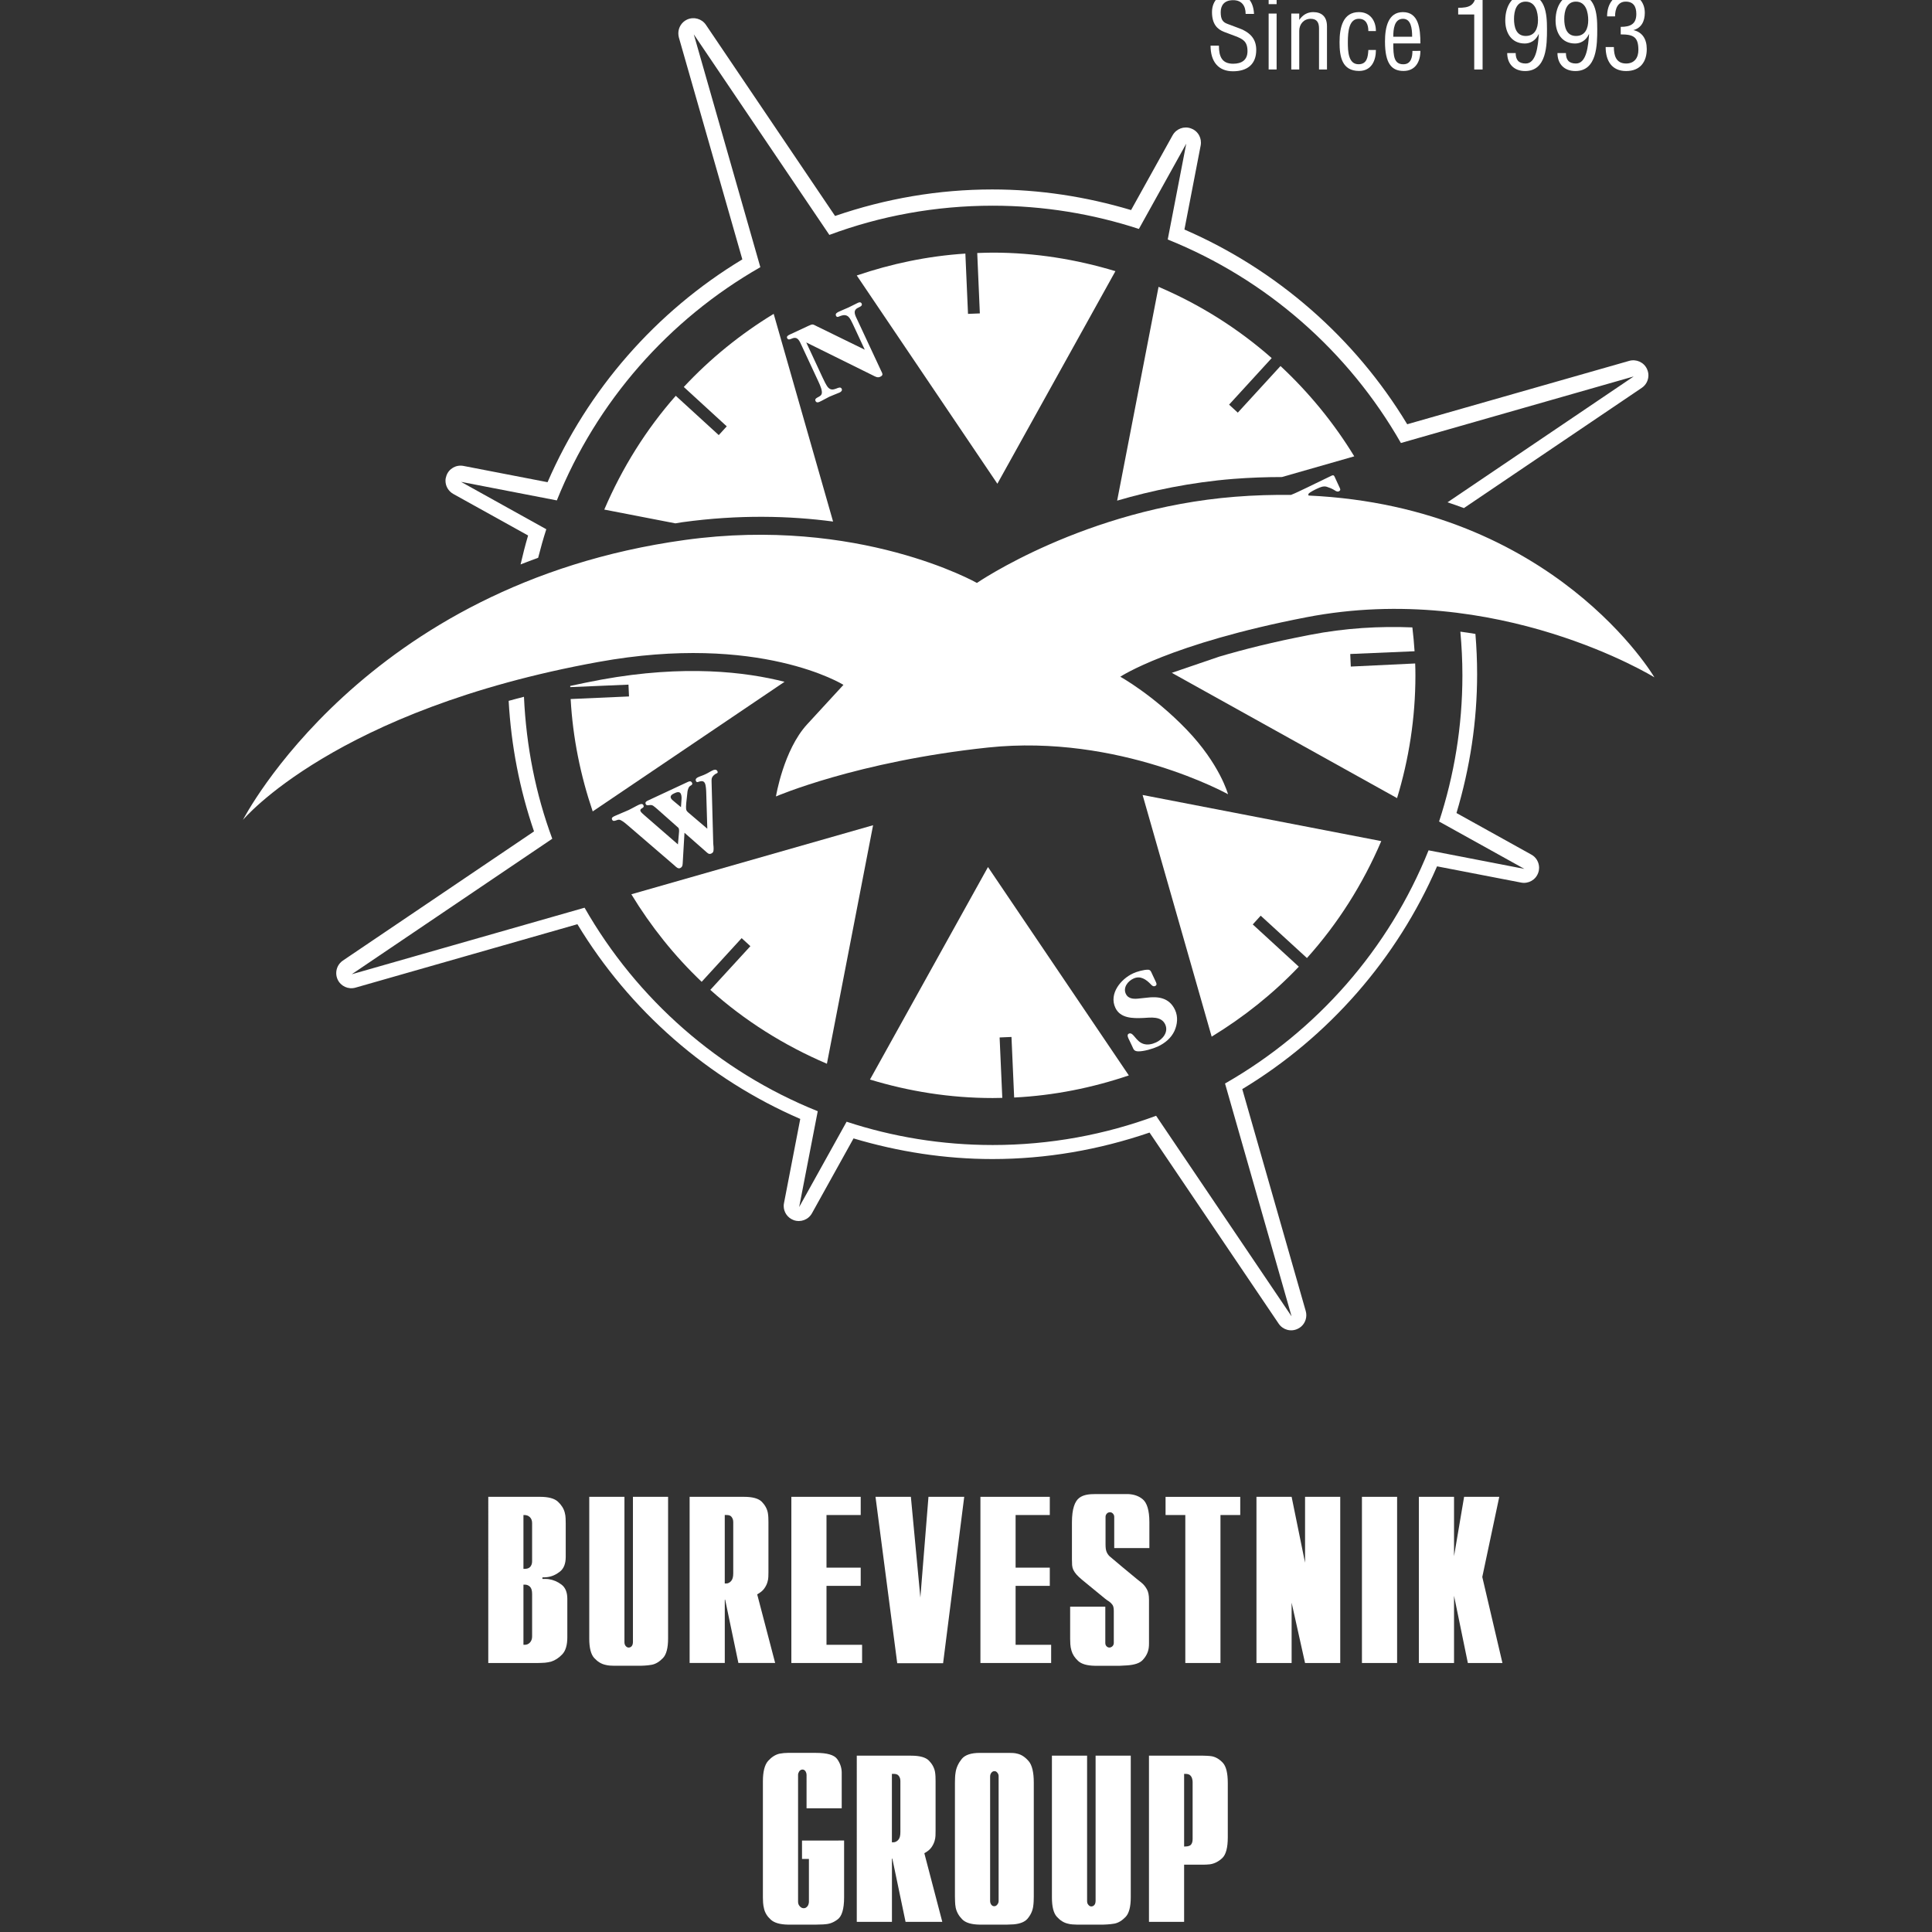 <?xml version="1.0" encoding="utf-8"?>
<!-- Generator: Adobe Illustrator 16.0.0, SVG Export Plug-In . SVG Version: 6.00 Build 0)  -->
<!DOCTYPE svg PUBLIC "-//W3C//DTD SVG 1.1//EN" "http://www.w3.org/Graphics/SVG/1.1/DTD/svg11.dtd">
<svg version="1.1" id="Слой_1" xmlns="http://www.w3.org/2000/svg" xmlns:xlink="http://www.w3.org/1999/xlink" x="0px" y="0px"
	 width="150px" height="150px" viewBox="0 0 150 150" enable-background="new 0 0 150 150" xml:space="preserve">
<rect x="0" y="0" width="150" height="150" fill="#333333" stroke="none"/>
<path fill="#FFFFFF" d="M94.636,3.542c0,0.862,0.245,1.406,1.107,1.406c0.658,0,1.112-0.285,1.112-0.976
	c0-0.756-0.356-0.943-0.951-1.171l-0.862-0.324c-0.535-0.204-0.943-0.611-0.943-1.537c0-0.928,0.644-1.513,1.597-1.513
	c1.015,0,1.618,0.577,1.665,1.651h-0.65c0-0.643-0.316-1.065-0.967-1.065c-0.725,0-0.968,0.44-0.968,0.928
	c0,0.536,0.138,0.773,0.514,0.91l0.932,0.35c0.929,0.349,1.312,0.901,1.312,1.674c0,1.107-0.685,1.659-1.806,1.659
	c-1.122,0-1.741-0.731-1.741-1.992H94.636z"/>
<path fill="#FFFFFF" d="M98.497-0.459h0.619v0.781h-0.619V-0.459z M99.116,5.394h-0.619V1.053h0.619V5.394z"/>
<path fill="#FFFFFF" d="M100.873,1.534h0.009c0.25-0.359,0.606-0.594,1.072-0.594c0.65,0,1.073,0.34,1.073,1.105v3.349h-0.618V2.217
	c0-0.448-0.146-0.757-0.65-0.757c-0.529,0-0.886,0.415-0.886,0.936v2.999h-0.618V1.053h0.618V1.534z"/>
<path fill="#FFFFFF" d="M104.646,3.28c0,0.708,0.038,1.708,0.829,1.708c0.666,0,0.732-0.578,0.764-1.106h0.587
	c0,0.822-0.344,1.626-1.308,1.626c-1.328,0-1.516-1.105-1.516-2.228c0-1.146,0.262-2.34,1.504-2.34c0.872,0,1.319,0.667,1.319,1.47
	h-0.587c0-0.471-0.155-0.951-0.74-0.951C104.762,1.459,104.646,2.377,104.646,3.28"/>
<path fill="#FFFFFF" d="M110.279,3.949c0,0.853-0.399,1.56-1.308,1.56c-0.912,0-1.441-0.544-1.441-2.292
	c0-1.09,0.244-2.276,1.391-2.276c1.227,0,1.358,1.283,1.358,2.43h-2.105c0,0.993,0.058,1.619,0.781,1.619
	c0.592,0,0.706-0.545,0.706-1.04H110.279z M109.638,2.851c0-0.659-0.091-1.391-0.709-1.391c-0.682,0-0.755,0.813-0.755,1.391
	H109.638z"/>
<path fill="#FFFFFF" d="M114.458,1.126h-1.245V0.606c0.839,0,1.293-0.154,1.391-1.064h0.504v5.854h-0.649V1.126z"/>
<path fill="#FFFFFF" d="M120.108,2.248c0,1.219-0.008,3.268-1.699,3.268c-0.861,0-1.39-0.552-1.39-1.397h0.658
	c0,0.527,0.227,0.812,0.779,0.812c0.837,0,0.951-1.406,1.018-2.276h-0.017c-0.227,0.505-0.66,0.723-1.072,0.723
	c-1.05,0-1.516-0.845-1.516-1.788c0-1.251,0.667-2.049,1.556-2.049C119.995-0.459,120.108,1.054,120.108,2.248 M118.449,0.126
	c-0.73,0-0.901,0.749-0.901,1.341c0,0.611,0.153,1.325,0.909,1.325c0.731,0,0.951-0.609,0.951-1.219
	C119.408,0.948,119.231,0.126,118.449,0.126"/>
<path fill="#FFFFFF" d="M124.01,2.248c0,1.219-0.008,3.268-1.699,3.268c-0.862,0-1.39-0.552-1.39-1.397h0.657
	c0,0.527,0.229,0.812,0.782,0.812c0.838,0,0.949-1.406,1.015-2.276h-0.016c-0.227,0.505-0.658,0.723-1.072,0.723
	c-1.05,0-1.513-0.845-1.513-1.788c0-1.251,0.667-2.049,1.554-2.049C123.896-0.459,124.01,1.054,124.01,2.248 M122.352,0.126
	c-0.731,0-0.903,0.749-0.903,1.341c0,0.611,0.156,1.325,0.912,1.325c0.729,0,0.949-0.609,0.949-1.219
	C123.31,0.948,123.133,0.126,122.352,0.126"/>
<path fill="#FFFFFF" d="M125.833,2.086c0.757,0,1.211-0.22,1.211-1c0-0.569-0.219-0.96-0.822-0.96c-0.618,0-0.829,0.554-0.829,1.146
	h-0.619c0-0.974,0.521-1.732,1.488-1.732c0.872,0,1.44,0.585,1.44,1.456c0,0.633-0.252,1.178-0.889,1.341
	c0.693,0.155,1.041,0.691,1.041,1.472c0,0.976-0.496,1.707-1.602,1.707c-1.112,0-1.59-0.796-1.59-1.862h0.639
	c0,0.635,0.155,1.277,0.951,1.277c0.644,0,0.952-0.447,0.952-1.049c0-1.024-0.392-1.211-1.372-1.211V2.086z"/>
<path fill="#FFFFFF" d="M65.536,142.898v4.41c0,0.91-0.174,1.476-0.507,1.718c-0.396,0.295-0.709,0.366-1.118,0.385l-0.552,0.016
	h-2.183c-0.621-0.011-1.068-0.14-1.34-0.393c-0.272-0.25-0.442-0.526-0.514-0.836c-0.042-0.164-0.067-0.32-0.077-0.475
	c-0.011-0.154-0.014-0.29-0.014-0.402v-9.012c0-0.759,0.135-1.289,0.405-1.593c0.271-0.298,0.565-0.488,0.883-0.56
	c0.111-0.019,0.22-0.036,0.33-0.047c0.106-0.01,0.212-0.015,0.313-0.015h2.196c0.859,0,1.401,0.157,1.632,0.468
	c0.229,0.313,0.352,0.661,0.361,1.036v2.797h-2.73V137.8c0-0.093-0.02-0.164-0.07-0.259c-0.045-0.084-0.139-0.158-0.252-0.155
	c-0.114,0.003-0.207,0.074-0.256,0.155c-0.05,0.089-0.081,0.166-0.081,0.259v9.846c0,0.133,0.037,0.245,0.115,0.335
	c0.077,0.095,0.173,0.169,0.312,0.173c0.142,0.003,0.216-0.059,0.287-0.135c0.133-0.143,0.128-0.373,0.128-0.373v-0.017v-3.301
	h-0.536v-1.43H65.536z"/>
<path fill="#FFFFFF" d="M66.518,136.31h4.217c0.674,0,1.137,0.127,1.389,0.386c0.25,0.257,0.406,0.543,0.468,0.86
	c0.021,0.12,0.032,0.244,0.039,0.369c0.005,0.124,0.007,0.24,0.007,0.352v0.033v3.807v0.029c0,0.113-0.002,0.24-0.007,0.378
	c-0.006,0.14-0.029,0.275-0.07,0.407c-0.05,0.174-0.134,0.343-0.251,0.507c-0.117,0.163-0.301,0.315-0.545,0.445l1.395,5.33h-2.852
	l-1.028-4.914h-0.03v4.914h-2.73V136.31z M69.355,143.036c0.143,0,0.27-0.062,0.383-0.184c0.113-0.12,0.167-0.32,0.167-0.599v-3.871
	v-0.122c0-0.04-0.003-0.087-0.014-0.138c-0.021-0.101-0.066-0.195-0.138-0.275c-0.071-0.083-0.195-0.124-0.369-0.124h-0.137v5.313
	H69.355z"/>
<path fill="#FFFFFF" d="M80.264,147.215c0,0-0.005,0.267-0.01,0.401c-0.006,0.132-0.018,0.267-0.037,0.399
	c-0.051,0.356-0.204,0.679-0.453,0.968c-0.205,0.232-0.559,0.378-1.06,0.423c-0.111,0.007-0.514,0.021-0.514,0.021h-2.146
	c-0.635-0.011-1.083-0.148-1.342-0.415c-0.263-0.267-0.428-0.563-0.5-0.891c-0.03-0.164-0.048-0.32-0.051-0.476
	c-0.005-0.152-0.01-0.431-0.01-0.431V138.4c0-0.124,0.005-0.257,0.01-0.394c0.003-0.136,0.018-0.244,0.042-0.404
	c0.056-0.376,0.231-0.738,0.485-1.048c0.256-0.304,0.716-0.459,1.381-0.459h2.286c0.103,0,0.205,0.003,0.315,0.008
	c0.106,0.007,0.217,0.023,0.33,0.054c0.316,0.071,0.605,0.264,0.875,0.577c0.265,0.31,0.398,0.865,0.398,1.666V147.215z
	 M76.872,147.583c0,0.124,0.039,0.236,0.099,0.306c0.063,0.068,0.111,0.109,0.222,0.109c0.102,0,0.17-0.044,0.236-0.126
	c0.075-0.092,0.104-0.185,0.104-0.289v-9.643v-0.026c0.004-0.101-0.029-0.193-0.085-0.265s-0.131-0.143-0.237-0.137
	c-0.128,0-0.196,0.065-0.255,0.143c-0.056,0.077-0.083,0.171-0.083,0.285V147.583z"/>
<path fill="#FFFFFF" d="M89.207,136.31h4.202c0,0,0.489,0.007,0.689,0.048c0.305,0.062,0.587,0.231,0.844,0.507
	c0.254,0.276,0.383,0.799,0.383,1.565v4.226c0,0.796-0.143,1.333-0.428,1.604c-0.288,0.271-0.605,0.431-0.951,0.484
	c-0.093,0.008-0.186,0.015-0.277,0.022c-0.093,0.005-0.178,0.008-0.26,0.008h-1.475v4.438h-2.728V136.31z M92.015,143.361
	c0.222,0,0.378-0.05,0.456-0.146c0.086-0.1,0.124-0.246,0.124-0.44v-4.423c0-0.028-0.002-0.065-0.007-0.107
	c-0.006-0.04-0.014-0.08-0.024-0.12c-0.021-0.103-0.068-0.195-0.145-0.277c-0.077-0.083-0.202-0.124-0.376-0.124h-0.108v5.638
	H92.015z"/>
<path fill="#FFFFFF" d="M84.402,136.31v11.291c0,0.123,0.034,0.214,0.093,0.282c0.055,0.071,0.131,0.133,0.229,0.133
	c0.104-0.002,0.169-0.04,0.222-0.093c0.051-0.051,0.109-0.131,0.116-0.322V136.31h2.73v10.999c0,0.736-0.135,1.242-0.399,1.52
	c-0.267,0.275-0.554,0.461-0.874,0.521c-0.356,0.066-0.859,0.077-0.859,0.077h-2.056c0,0-0.204-0.008-0.341-0.016
	c-0.122-0.005-0.241-0.03-0.365-0.062c-0.307-0.071-0.587-0.246-0.844-0.529c-0.256-0.284-0.383-0.781-0.383-1.499V136.31H84.402z"
	/>
<path fill="#FFFFFF" d="M37.908,116.213h4.02c0.654,0,1.118,0.127,1.388,0.376c0.271,0.253,0.447,0.53,0.529,0.838
	c0.042,0.155,0.065,0.306,0.069,0.462c0.006,0.154,0.009,0.286,0.009,0.399v0.013v2.582c0,0.521-0.151,0.902-0.453,1.139
	s-0.635,0.387-1.005,0.429c-0.108,0.013-0.256,0.016-0.307,0.016h-0.045v0.122h0.039c0,0,0.315-0.007,0.452,0.016
	c0.357,0.056,0.687,0.193,0.99,0.423c0.301,0.228,0.453,0.598,0.453,1.097v2.996c0,0.602-0.132,1.045-0.392,1.319
	c-0.261,0.278-0.55,0.467-0.867,0.569c-0.164,0.041-0.323,0.068-0.475,0.084c-0.154,0.015-0.568,0.023-0.568,0.023h-3.835V116.213z
	 M40.73,121.805c0.173,0,0.298-0.039,0.383-0.107c0.164-0.13,0.187-0.33,0.193-0.378c0.005-0.044,0.007-0.085,0.007-0.112v-2.948
	c0-0.196-0.056-0.351-0.167-0.463c-0.113-0.113-0.256-0.17-0.431-0.17H40.64v4.179H40.73z M40.73,127.702
	c0.173,0,0.314-0.061,0.423-0.185c0.108-0.124,0.16-0.278,0.16-0.46v-3.302c0-0.267-0.056-0.455-0.167-0.563
	c-0.113-0.106-0.242-0.161-0.385-0.161H40.64v4.67H40.73z"/>
<path fill="#FFFFFF" d="M53.54,116.213h4.219c0.675,0,1.137,0.129,1.388,0.385c0.251,0.255,0.408,0.544,0.468,0.86
	c0.021,0.124,0.035,0.244,0.039,0.367c0.005,0.124,0.008,0.242,0.008,0.355v0.03v3.811v0.03c0,0.112-0.003,0.234-0.008,0.375
	c-0.004,0.138-0.029,0.271-0.069,0.406c-0.051,0.176-0.135,0.345-0.253,0.507c-0.118,0.165-0.299,0.313-0.544,0.445l1.395,5.33
	h-2.854l-1.028-4.916h-0.029v4.916h-2.73V116.213z M56.377,122.942c0.143,0,0.271-0.062,0.383-0.186
	c0.113-0.124,0.169-0.321,0.169-0.599v-3.87v-0.124c0-0.04-0.005-0.088-0.014-0.138c-0.022-0.102-0.068-0.195-0.14-0.278
	c-0.071-0.082-0.194-0.122-0.368-0.122h-0.137v5.316H56.377z"/>
<polygon fill="#FFFFFF" points="61.441,116.213 66.825,116.213 66.825,117.626 64.169,117.626 64.169,121.712 66.825,121.712 
	66.825,123.126 64.169,123.126 64.169,127.702 66.932,127.702 66.932,129.115 61.441,129.115 "/>
<polygon fill="#FFFFFF" points="67.974,116.213 70.72,116.213 71.457,124.033 72.086,116.213 74.862,116.213 73.222,129.132 
	69.661,129.132 "/>
<polygon fill="#FFFFFF" points="76.12,116.213 81.506,116.213 81.506,117.626 78.851,117.626 78.851,121.712 81.506,121.712 
	81.506,123.126 78.851,123.126 78.851,127.702 81.611,127.702 81.611,129.115 76.12,129.115 "/>
<path fill="#FFFFFF" d="M85.816,124.739v2.825c0,0.102,0.031,0.18,0.087,0.242c0.056,0.061,0.127,0.104,0.212,0.109
	c0.103,0.008,0.206-0.049,0.269-0.115c0.06-0.066,0.091-0.157,0.091-0.236v-2.486c0-0.227-0.034-0.39-0.109-0.487
	c-0.071-0.096-0.155-0.18-0.259-0.254c-0.05-0.028-0.103-0.063-0.152-0.098c-0.051-0.037-0.104-0.075-0.154-0.116l-1.778-1.459
	c-0.196-0.162-0.346-0.307-0.455-0.429c-0.105-0.124-0.184-0.243-0.237-0.355c-0.051-0.108-0.082-0.23-0.093-0.36
	c-0.008-0.126-0.013-0.277-0.013-0.453v-0.107v-2.762c0-1.067,0.228-1.639,0.565-1.9c0.341-0.261,0.799-0.298,1.26-0.298h2.547
	c0.409,0.021,0.798,0.129,1.128,0.407c0.322,0.277,0.512,0.843,0.512,1.774v2.013h-2.729v-2.428c0-0.083-0.026-0.157-0.082-0.229
	c-0.055-0.069-0.138-0.127-0.24-0.127c-0.116,0.003-0.193,0.039-0.256,0.11c-0.064,0.074-0.096,0.154-0.096,0.245v2.15
	c0,0.246,0.024,0.433,0.077,0.56c0.05,0.13,0.126,0.244,0.229,0.347c0.039,0.04,1.008,0.849,1.008,0.849l1.109,0.917
	c0.071,0.062,0.314,0.251,0.383,0.307c0.178,0.147,0.31,0.325,0.413,0.515c0.103,0.188,0.155,0.452,0.155,0.79v3.011v0.057v0.036
	v0.309c0,0.102-0.005,0.221-0.023,0.342c-0.051,0.346-0.203,0.645-0.469,0.93c-0.219,0.237-0.618,0.375-1.204,0.415
	c-0.133,0.012-0.573,0.031-0.573,0.031h-1.936c-0.603-0.011-1.036-0.134-1.295-0.375c-0.262-0.24-0.434-0.504-0.516-0.79
	c-0.053-0.177-0.082-0.344-0.092-0.509c-0.009-0.162-0.014-0.303-0.014-0.416v-0.021v-0.021v-2.458H85.816z"/>
<polygon fill="#FFFFFF" points="92.027,117.626 90.494,117.626 90.494,116.216 96.292,116.216 96.292,117.626 94.757,117.626 
	94.757,129.115 92.027,129.115 "/>
<polygon fill="#FFFFFF" points="97.551,116.213 100.281,116.213 101.324,121.327 101.324,116.213 104.056,116.213 104.056,129.115 
	101.324,129.115 100.281,124.431 100.281,129.115 97.551,129.115 "/>
<rect x="105.741" y="116.213" fill="#FFFFFF" width="2.73" height="12.902"/>
<polygon fill="#FFFFFF" points="110.16,116.213 112.891,116.213 112.891,120.822 113.673,116.213 116.403,116.213 115.084,122.436 
	116.649,129.115 113.964,129.115 112.891,123.894 112.891,129.115 110.16,129.115 "/>
<path fill="#FFFFFF" d="M48.482,116.213v11.288c0,0.124,0.033,0.214,0.089,0.286c0.057,0.068,0.136,0.131,0.231,0.129
	c0.104,0,0.171-0.037,0.222-0.088c0.052-0.053,0.109-0.134,0.117-0.327v-11.288h2.729v10.997c0,0.738-0.134,1.245-0.398,1.521
	c-0.267,0.277-0.555,0.462-0.875,0.522c-0.355,0.069-0.859,0.076-0.859,0.076h-2.056c0,0-0.205-0.005-0.343-0.014
	c-0.122-0.009-0.24-0.033-0.363-0.063c-0.307-0.072-0.588-0.249-0.845-0.528c-0.254-0.282-0.382-0.784-0.382-1.498v-11.014H48.482z"
	/>
<path fill="#FFFFFF" d="M86.601,21.053c-3.021-0.912-6.21-1.439-9.529-1.439c-0.4,0-0.801,0.018-1.2,0.03l0.203,4.689l-0.919,0.037
	l-0.205-4.681c-2.938,0.19-5.758,0.79-8.432,1.699l10.917,16.169L86.601,21.053z"/>
<path fill="#FFFFFF" d="M52.466,30.729c-2.296,2.604-4.162,5.591-5.55,8.835l5.521,1.069c0.186-0.027,0.356-0.062,0.543-0.089
	c4.41-0.607,8.354-0.494,11.7-0.051l-4.611-16.125c-2.579,1.569-4.935,3.48-6.98,5.677l3.336,3.057l-0.621,0.679L52.466,30.729z"/>
<path fill="#FFFFFF" d="M65.485,53.172c0,0-0.981,1.063-2.819,3.065c-1.834,1.993-2.421,5.599-2.421,5.599s6.294-2.721,16.47-3.799
	c10.175-1.075,18.629,3.627,18.629,3.627s-0.634-2.34-3.227-5.03c-2.595-2.69-5.138-4.093-5.138-4.093s3.843-2.564,14.449-4.618
	c14.831-2.864,27.019,4.665,27.019,4.665s-7.755-13.238-26.855-14.115c-0.005-0.049-0.023-0.1,0-0.13
	c0.091-0.131,0.545-0.348,0.683-0.41c0.224-0.106,0.482-0.216,0.729-0.142c0.197,0.062,0.406,0.145,0.581,0.252
	c0.098,0.064,0.235,0.163,0.359,0.104c0.188-0.086,0.103-0.207,0.045-0.331l-0.309-0.669c-0.071-0.147-0.096-0.305-0.278-0.225
	c-0.866,0.408-1.707,0.838-2.568,1.238c-0.201,0.097-0.396,0.184-0.605,0.265c-1.393-0.016-2.842,0.022-4.351,0.144
	c-11.655,0.929-20.03,6.69-20.03,6.69s-9.177-5.205-22.68-3.335c-24.954,3.447-34.306,21.733-34.306,21.733
	s7.131-8.55,27.586-12.261C58.996,49.116,65.485,53.172,65.485,53.172"/>
<path fill="#FFFFFF" d="M104.833,50.776l4.994-0.213c-0.039-0.621-0.1-1.24-0.171-1.852c-2.519-0.102-5.199,0.041-7.967,0.583
	c-2.836,0.545-5.15,1.131-7.04,1.691l-3.671,1.254l17.49,9.728c0.917-3.019,1.425-6.214,1.425-9.532
	c0-0.312-0.005-0.621-0.019-0.923l-4.998,0.24L104.833,50.776z"/>
<path fill="#FFFFFF" d="M35.192,38.349c0,0,4.561,2.536,5.809,3.226c-0.22,0.742-0.409,1.492-0.584,2.247
	c0.445-0.179,0.905-0.345,1.365-0.515c0.193-0.752,0.398-1.493,0.633-2.217l-6.62-3.679l7.438,1.44
	c3.082-7.673,8.69-14.048,15.8-18.106L53.867,2.668l10.524,15.57c3.944-1.468,8.22-2.268,12.681-2.268
	c3.966,0,7.777,0.639,11.351,1.805l3.677-6.621l-1.438,7.441c7.669,3.083,14.042,8.689,18.104,15.8l18.074-5.167L112.384,39
	c0.433,0.143,0.855,0.291,1.273,0.448c3.48-2.353,13.807-9.333,13.807-9.333c0.333-0.223,0.519-0.591,0.519-0.975
	c0-0.166-0.038-0.331-0.111-0.492c-0.24-0.522-0.832-0.788-1.385-0.629c0,0-15.694,4.484-17.231,4.92
	c-4.044-6.7-10.131-12.013-17.297-15.118c0.268-1.398,1.262-6.53,1.262-6.53c0.015-0.074,0.019-0.146,0.019-0.223
	c0-0.485-0.297-0.932-0.77-1.097c-0.542-0.201-1.143,0.025-1.428,0.532c0,0-2.528,4.555-3.225,5.806
	c-3.504-1.046-7.116-1.6-10.772-1.6c-4.186,0-8.283,0.708-12.21,2.059c-0.891-1.322-10.027-14.84-10.027-14.84
	c-0.322-0.477-0.945-0.648-1.467-0.407c-0.42,0.195-0.675,0.617-0.675,1.063c0,0.107,0.014,0.216,0.041,0.323
	c0,0,4.49,15.695,4.928,17.232c-6.702,4.045-12.016,10.129-15.122,17.299c-1.399-0.272-6.529-1.263-6.529-1.263
	c-0.566-0.109-1.128,0.205-1.321,0.749c-0.05,0.134-0.075,0.266-0.075,0.403C34.588,37.742,34.813,38.136,35.192,38.349"/>
<path fill="#FFFFFF" d="M89.95,22.269l-3.215,16.6c2.678-0.783,5.715-1.422,9.031-1.688c1.298-0.101,2.545-0.142,3.762-0.144
	l5.616-1.607c-1.583-2.596-3.514-4.949-5.726-7.012l-3.316,3.62l-0.676-0.622l3.308-3.614C96.14,25.516,93.177,23.644,89.95,22.269"
	/>
<path fill="#FFFFFF" d="M68.335,29.255c0.28-0.13,0.169-0.259,0.062-0.491l-1.826-3.913c-0.15-0.322-0.383-0.697-0.018-0.922
	c0.134-0.083,0.439-0.159,0.348-0.356c-0.065-0.135-0.186-0.116-0.307-0.056c-0.241,0.113-0.48,0.246-0.718,0.356
	c-0.251,0.115-0.5,0.208-0.745,0.325c-0.122,0.06-0.304,0.142-0.224,0.319c0.084,0.176,0.231,0.045,0.382,0
	c0.201-0.067,0.397-0.083,0.577,0.069c0.133,0.118,0.264,0.395,0.34,0.558l0.935,2.007l-3.723-1.82
	c-0.327-0.165-0.31-0.188-0.638-0.038l-1.454,0.677c-0.113,0.055-0.281,0.136-0.213,0.281c0.083,0.182,0.267,0.074,0.404,0.021
	c0.426-0.166,0.563,0.221,0.714,0.541l1.198,2.57c0.127,0.281,0.352,0.713,0.378,1.011c0.021,0.21-0.054,0.313-0.229,0.407
	c-0.129,0.073-0.345,0.148-0.262,0.332c0.064,0.132,0.188,0.124,0.304,0.068c0.258-0.116,0.507-0.272,0.772-0.4
	c0.26-0.119,0.526-0.206,0.792-0.325c0.116-0.054,0.227-0.147,0.166-0.293c-0.089-0.179-0.309-0.055-0.432-0.01
	c-0.228,0.085-0.424,0.122-0.624-0.091c-0.138-0.147-0.337-0.572-0.43-0.772l-1.267-2.723l5.154,2.548
	C67.943,29.229,68.125,29.354,68.335,29.255"/>
<path fill="#FFFFFF" d="M101.471,74.382c2.397-2.663,4.34-5.732,5.77-9.078l-18.53-3.581l5.362,18.762
	c2.487-1.515,4.771-3.335,6.767-5.431l-3.576-3.281l0.616-0.68L101.471,74.382z"/>
<path fill="#FFFFFF" d="M64.201,82.589l3.585-18.519l-18.769,5.361c1.521,2.501,3.349,4.79,5.46,6.796l3.105-3.391l0.678,0.624
	l-3.112,3.393C57.808,79.241,60.87,81.166,64.201,82.589"/>
<path fill="#FFFFFF" d="M55.703,59.879c-0.076-0.159-0.241-0.131-0.366-0.07c-0.192,0.088-0.374,0.214-0.572,0.303
	c-0.198,0.098-0.396,0.148-0.577,0.236c-0.107,0.046-0.221,0.149-0.155,0.287c0.069,0.153,0.165,0.066,0.299,0.033
	c0.161-0.037,0.311-0.037,0.398,0.146c0.084,0.177,0.098,0.559,0.103,0.762l0.082,2.765l-1.497-1.276
	c-0.059-0.056-0.084-0.072-0.115-0.139c-0.069-0.145-0.031-0.427-0.022-0.583l0.067-0.616c0.01-0.144,0.029-0.361,0.089-0.499
	c0.034-0.095,0.083-0.172,0.167-0.223c0.095-0.053,0.181-0.1,0.126-0.229c-0.087-0.178-0.245-0.109-0.354-0.055l-3.042,1.419
	c-0.126,0.054-0.275,0.126-0.2,0.292c0.047,0.098,0.125,0.094,0.235,0.083c0.142-0.016,0.217-0.031,0.339,0.04
	c0.116,0.081,0.253,0.201,0.355,0.29l1.536,1.362c0.054,0.047,0.069,0.05,0.098,0.109c0.048,0.115,0.021,0.328,0.008,0.453
	l-0.071,0.789l-2.627-2.283c-0.049-0.048-0.233-0.199-0.269-0.276c-0.059-0.122,0.006-0.182,0.091-0.238
	c0.103-0.052,0.189-0.111,0.126-0.244c-0.066-0.148-0.232-0.09-0.351-0.038c-0.27,0.125-0.519,0.282-0.785,0.407
	c-0.362,0.167-0.722,0.297-1.086,0.466c-0.115,0.056-0.285,0.124-0.213,0.28c0.073,0.157,0.208,0.097,0.337,0.055
	c0.137-0.048,0.221-0.073,0.348-0.004c0.186,0.095,0.42,0.288,0.582,0.433l3.58,3.08c0.119,0.11,0.273,0.278,0.442,0.201
	c0.221-0.106,0.185-0.298,0.204-0.516l0.13-2.225l1.666,1.465c0.126,0.114,0.23,0.23,0.41,0.15c0.111-0.045,0.174-0.132,0.178-0.244
	c0.018-0.14-0.004-0.398-0.021-0.541l-0.125-4.622c-0.003-0.374-0.056-0.51,0.264-0.753C55.629,60.031,55.774,60.04,55.703,59.879
	 M52.905,62.167l-0.035,0.502l-0.543-0.452c-0.083-0.072-0.185-0.143-0.238-0.25c-0.083-0.184,0.097-0.297,0.245-0.366
	c0.172-0.083,0.423-0.19,0.527,0.035C52.932,61.794,52.922,62,52.905,62.167"/>
<path fill="#FFFFFF" d="M46.018,62.998l14.894-10.063c-3.015-0.769-7.765-1.343-14.216-0.171c-0.839,0.153-1.627,0.323-2.423,0.491
	c0,0.031,0.001,0.065,0.001,0.093l4.521-0.193l0.041,0.917l-4.531,0.201C44.475,57.315,45.078,60.235,46.018,62.998"/>
<path fill="#FFFFFF" d="M87.899,81.224c0.121,0.273,0.152,0.392,0.478,0.403c0.431,0.006,1.129-0.197,1.521-0.378
	c0.552-0.259,1.027-0.651,1.286-1.206c0.232-0.512,0.289-1.106,0.048-1.629c-0.446-0.955-1.298-1.074-2.246-0.948l-0.486,0.051
	c-0.407,0.052-0.891,0.076-1.094-0.362c-0.223-0.482,0.157-0.981,0.589-1.175c0.542-0.259,0.994,0.063,1.366,0.454
	c0.082,0.091,0.186,0.183,0.331,0.117c0.179-0.085,0.076-0.258,0.013-0.391L89.442,75.6c-0.074-0.158-0.11-0.301-0.302-0.311
	c-0.316-0.012-0.885,0.147-1.176,0.287c-0.951,0.443-1.876,1.579-1.369,2.665c0.384,0.829,1.358,0.826,2.139,0.795
	c0.607-0.029,1.416-0.168,1.733,0.499c0.275,0.595-0.195,1.162-0.713,1.399c-0.313,0.142-0.667,0.221-1.002,0.104
	c-0.288-0.104-0.452-0.3-0.648-0.53c-0.107-0.125-0.267-0.35-0.462-0.258c-0.198,0.089-0.023,0.388,0.043,0.522L87.899,81.224z"/>
<path fill="#FFFFFF" d="M118.89,66.349c0,0-4.559-2.535-5.809-3.226c1.047-3.5,1.602-7.117,1.602-10.781
	c0-1.047-0.045-2.089-0.132-3.124c-0.387-0.066-0.772-0.124-1.169-0.176c0.101,1.119,0.159,2.244,0.159,3.394
	c0,3.96-0.642,7.774-1.811,11.346l6.623,3.678l-7.439-1.441c-3.079,7.671-8.69,14.044-15.803,18.104l5.167,18.077L89.76,86.629
	c-3.951,1.464-8.223,2.27-12.688,2.27c-3.966,0-7.776-0.636-11.342-1.809l-3.683,6.625l1.442-7.441
	c-7.669-3.077-14.045-8.693-18.103-15.8l-18.078,5.167l15.57-10.522c-1.282-3.454-2.023-7.165-2.198-11.021
	c-0.402,0.107-0.798,0.205-1.188,0.316c0.193,3.465,0.848,6.864,1.969,10.136c-1.32,0.896-14.844,10.031-14.844,10.031
	c-0.33,0.227-0.512,0.59-0.512,0.972c0,0.168,0.036,0.338,0.108,0.495c0.243,0.523,0.83,0.792,1.388,0.632
	c0,0,15.692-4.488,17.229-4.925c4.049,6.701,10.13,12.019,17.302,15.118c-0.274,1.399-1.262,6.533-1.262,6.533
	c-0.016,0.073-0.024,0.151-0.024,0.224c0,0.486,0.302,0.925,0.774,1.1c0.539,0.194,1.142-0.028,1.421-0.534
	c0,0,2.537-4.564,3.227-5.81c3.503,1.042,7.118,1.602,10.777,1.602c4.187,0,8.278-0.714,12.205-2.056
	c0.892,1.318,10.027,14.839,10.027,14.839c0.323,0.475,0.943,0.652,1.47,0.401c0.418-0.188,0.675-0.613,0.675-1.058
	c0-0.106-0.014-0.215-0.045-0.327c0,0-4.488-15.692-4.928-17.229c6.703-4.044,12.019-10.131,15.123-17.296
	c1.399,0.271,6.529,1.261,6.529,1.261c0.563,0.109,1.128-0.208,1.321-0.749c0.05-0.128,0.073-0.269,0.073-0.398
	C119.495,66.958,119.276,66.558,118.89,66.349"/>
<path fill="#FFFFFF" d="M78.739,85.211c3.1-0.152,6.083-0.761,8.903-1.716L76.707,67.317l-9.162,16.498
	c3.022,0.919,6.208,1.436,9.526,1.436c0.251,0,0.495-0.007,0.747-0.012l-0.208-4.691l0.921-0.039L78.739,85.211z"/>
<line fill="none" x1="-69.41" y1="345.683" x2="-69.41" y2="-58.984"/>
</svg>
